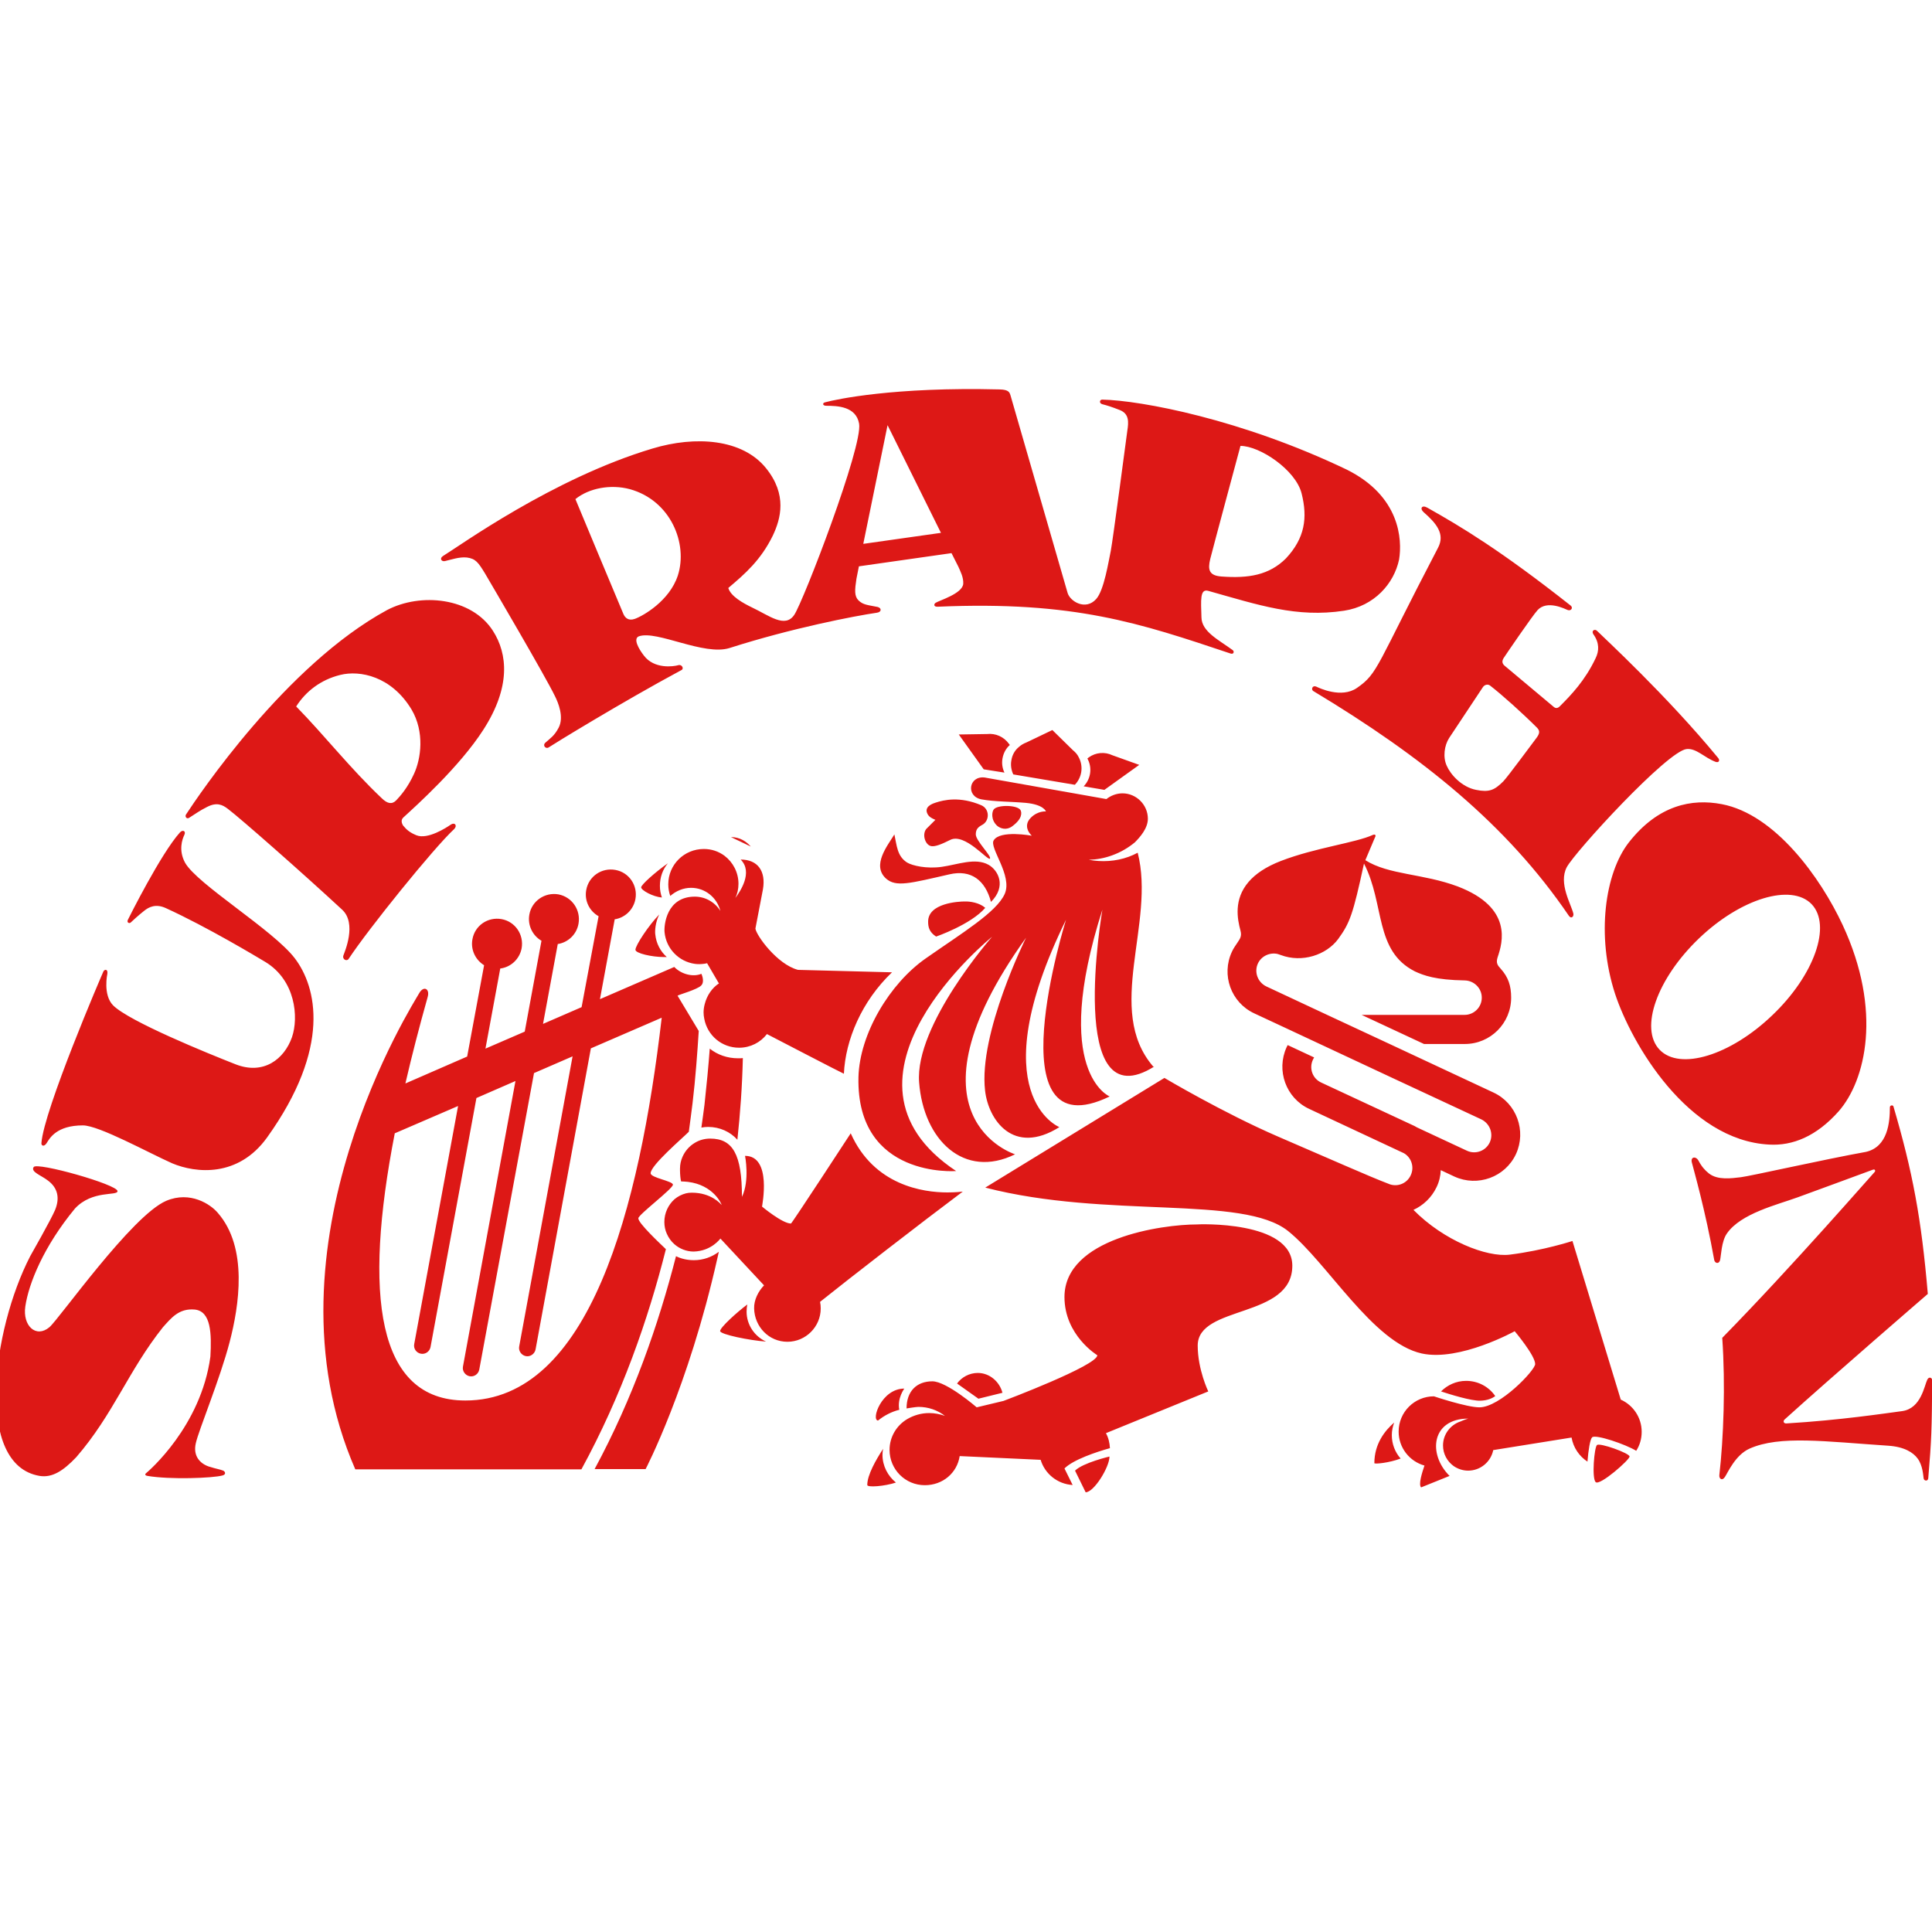 <svg width="30" height="30" viewBox="0 0 30 30" fill="none" xmlns="http://www.w3.org/2000/svg">
<g clip-path="url(#clip0_12202_108732)">
<path d="M14.95 18.503C14.933 18.506 14.83 18.516 14.71 18.516C14.334 18.516 13.57 18.407 13.21 17.598C13.21 17.598 12.296 18.999 12.282 18.999C12.148 18.999 11.833 18.736 11.833 18.736C11.833 18.722 11.991 17.948 11.569 17.948C11.569 17.948 11.645 18.328 11.521 18.585C11.521 17.924 11.378 17.68 11.028 17.68C10.939 17.68 10.857 17.704 10.789 17.746C10.703 17.797 10.638 17.872 10.597 17.965C10.573 18.02 10.559 18.081 10.559 18.146C10.559 18.153 10.559 18.163 10.559 18.174C10.559 18.229 10.566 18.311 10.576 18.345C10.614 18.345 10.648 18.349 10.682 18.352C11.076 18.4 11.203 18.691 11.206 18.712C11.189 18.691 11.042 18.52 10.744 18.52C10.71 18.52 10.679 18.523 10.652 18.53C10.586 18.547 10.525 18.578 10.473 18.622C10.377 18.708 10.316 18.835 10.316 18.975C10.316 19.04 10.329 19.102 10.354 19.157C10.381 19.219 10.422 19.277 10.473 19.321C10.552 19.39 10.658 19.434 10.771 19.434C11.049 19.427 11.186 19.232 11.186 19.232L11.864 19.959C11.775 20.051 11.706 20.185 11.71 20.318C11.717 20.602 11.939 20.835 12.227 20.835C12.511 20.835 12.744 20.602 12.744 20.318C12.744 20.28 12.741 20.25 12.734 20.215C13.169 19.866 14.323 18.972 14.95 18.503ZM11.593 20.366C11.593 20.328 11.597 20.291 11.604 20.256C11.443 20.376 11.182 20.613 11.182 20.668C11.182 20.722 11.648 20.815 11.895 20.832C11.72 20.753 11.593 20.575 11.593 20.366ZM6.428 12.018C6.329 12.234 6.216 12.361 6.151 12.429C6.086 12.494 6.014 12.48 5.928 12.395C5.438 11.932 5.038 11.418 4.599 10.97C4.747 10.737 4.979 10.555 5.284 10.48C5.589 10.404 6.079 10.5 6.391 11.018C6.596 11.367 6.538 11.781 6.428 12.018ZM6.264 12.693C6.463 12.511 7.141 11.901 7.507 11.329C7.932 10.668 7.884 10.154 7.654 9.795C7.322 9.277 6.531 9.199 6.01 9.473C4.438 10.326 3.079 12.357 2.89 12.645C2.866 12.676 2.897 12.724 2.935 12.7C3.061 12.621 3.092 12.593 3.212 12.532C3.363 12.453 3.452 12.494 3.537 12.559C3.729 12.703 4.709 13.566 5.308 14.121C5.551 14.337 5.346 14.793 5.332 14.837C5.312 14.899 5.387 14.933 5.414 14.889C5.716 14.43 6.733 13.169 7.055 12.871C7.106 12.816 7.059 12.761 6.993 12.809C6.939 12.847 6.641 13.042 6.466 12.97C6.367 12.929 6.315 12.888 6.257 12.816C6.24 12.785 6.219 12.734 6.264 12.693ZM1.287 17.475C0.883 17.475 0.773 17.67 0.725 17.749C0.684 17.814 0.64 17.79 0.643 17.752C0.677 17.242 1.585 15.128 1.606 15.084C1.623 15.05 1.678 15.043 1.667 15.121C1.667 15.121 1.595 15.447 1.756 15.611C2.006 15.861 3.222 16.355 3.657 16.526C4.092 16.697 4.414 16.447 4.534 16.105C4.64 15.796 4.589 15.221 4.12 14.937C4 14.865 3.219 14.395 2.575 14.101C2.417 14.029 2.311 14.084 2.236 14.145C2.157 14.207 2.048 14.306 2.027 14.327C2.003 14.344 1.965 14.323 1.986 14.282C2.003 14.248 2.496 13.258 2.794 12.926C2.839 12.878 2.89 12.905 2.863 12.963C2.828 13.035 2.77 13.203 2.873 13.395C3.061 13.731 4.246 14.443 4.579 14.882C4.914 15.324 5.151 16.262 4.147 17.663C3.698 18.287 3.041 18.218 2.674 18.064C2.311 17.903 1.537 17.475 1.287 17.475ZM19.968 8.671C19.707 8.931 19.386 8.983 18.968 8.952C18.772 8.938 18.752 8.846 18.793 8.678C18.831 8.524 19.262 6.924 19.262 6.924C19.564 6.924 20.119 7.297 20.211 7.661C20.307 8.041 20.262 8.356 19.968 8.671ZM13.405 8.445L13.782 6.602L14.611 8.274L13.405 8.445ZM10.525 8.938C10.395 9.332 9.984 9.565 9.857 9.61C9.761 9.644 9.706 9.596 9.679 9.531C9.651 9.469 8.935 7.75 8.935 7.75C9.148 7.578 9.483 7.517 9.778 7.595C10.415 7.77 10.686 8.442 10.525 8.938ZM20.91 7.291C19.279 6.51 17.718 6.218 17.115 6.205C17.074 6.205 17.063 6.263 17.118 6.277C17.194 6.297 17.252 6.314 17.385 6.366C17.536 6.424 17.526 6.554 17.505 6.688C17.502 6.708 17.279 8.4 17.248 8.555C17.214 8.712 17.145 9.164 17.022 9.301C16.858 9.486 16.615 9.339 16.577 9.205C16.539 9.072 15.704 6.181 15.69 6.136C15.676 6.092 15.662 6.05 15.522 6.047C13.878 6.006 12.984 6.201 12.816 6.246C12.765 6.256 12.772 6.301 12.83 6.301C13.005 6.301 13.292 6.311 13.34 6.578C13.402 6.927 12.477 9.332 12.333 9.548C12.189 9.76 11.943 9.558 11.682 9.435C11.539 9.366 11.347 9.26 11.309 9.13C11.569 8.911 11.816 8.695 12.001 8.315C12.124 8.054 12.227 7.681 11.895 7.27C11.528 6.814 10.799 6.763 10.131 6.965C8.583 7.428 7.134 8.479 6.88 8.633C6.819 8.671 6.856 8.726 6.911 8.712C7 8.692 7.134 8.644 7.25 8.657C7.384 8.675 7.425 8.729 7.535 8.911C7.641 9.092 8.466 10.497 8.617 10.809C8.668 10.911 8.761 11.134 8.675 11.299C8.607 11.429 8.545 11.463 8.47 11.531C8.418 11.576 8.476 11.638 8.524 11.603C8.566 11.573 9.651 10.905 10.583 10.404C10.624 10.384 10.59 10.312 10.532 10.329C10.46 10.35 10.158 10.394 9.997 10.178C9.918 10.076 9.826 9.915 9.922 9.88C10.203 9.784 10.932 10.189 11.33 10.062C12.292 9.754 13.268 9.565 13.618 9.514C13.69 9.504 13.693 9.442 13.628 9.425C13.477 9.394 13.402 9.394 13.33 9.322C13.265 9.257 13.272 9.161 13.299 8.986L13.337 8.794L14.775 8.589L14.882 8.801C14.912 8.87 14.964 8.966 14.957 9.068C14.94 9.219 14.59 9.322 14.529 9.36C14.498 9.38 14.495 9.425 14.563 9.421C16.683 9.329 17.704 9.678 19.108 10.148C19.16 10.165 19.17 10.113 19.139 10.093C18.923 9.935 18.659 9.808 18.656 9.586C18.649 9.325 18.629 9.137 18.762 9.175C19.543 9.394 20.132 9.596 20.872 9.483C21.341 9.411 21.646 9.062 21.725 8.688C21.776 8.376 21.739 7.702 20.91 7.291ZM23.855 11.463C23.814 11.514 23.413 12.062 23.342 12.134C23.205 12.271 23.122 12.306 22.92 12.265C22.694 12.22 22.523 12.025 22.465 11.891C22.403 11.758 22.427 11.576 22.502 11.46C22.581 11.343 22.999 10.709 23.023 10.675C23.05 10.63 23.102 10.62 23.136 10.644C23.331 10.795 23.646 11.079 23.869 11.302C23.914 11.35 23.91 11.391 23.855 11.463ZM26.678 11.768C25.883 10.802 24.907 9.904 24.801 9.798C24.763 9.757 24.705 9.795 24.742 9.849C24.838 9.983 24.831 10.11 24.777 10.22C24.612 10.569 24.393 10.795 24.225 10.963C24.188 11.001 24.157 11.004 24.122 10.973C24.088 10.942 23.396 10.367 23.362 10.336C23.324 10.302 23.318 10.264 23.352 10.213C23.379 10.171 23.794 9.562 23.876 9.473C24.023 9.315 24.294 9.452 24.345 9.473C24.396 9.49 24.431 9.438 24.39 9.404C23.3 8.544 22.687 8.178 22.163 7.883C22.078 7.835 22.043 7.897 22.105 7.952C22.304 8.126 22.441 8.291 22.331 8.503C21.365 10.353 21.403 10.452 21.071 10.682C20.828 10.85 20.482 10.682 20.437 10.661C20.379 10.637 20.355 10.706 20.392 10.73C22.095 11.754 23.4 12.809 24.359 14.217C24.396 14.275 24.441 14.234 24.431 14.186C24.396 14.039 24.198 13.717 24.328 13.467C24.455 13.227 25.893 11.658 26.191 11.631C26.342 11.617 26.465 11.764 26.637 11.829C26.691 11.85 26.712 11.806 26.678 11.768ZM29.928 21.421C29.956 21.37 30.003 21.394 30.003 21.435C29.997 22.195 29.993 22.353 29.942 22.953C29.938 23.004 29.877 23 29.87 22.956C29.863 22.908 29.856 22.754 29.777 22.648C29.709 22.555 29.572 22.466 29.322 22.449C28.339 22.384 27.637 22.285 27.167 22.494C26.945 22.593 26.828 22.87 26.784 22.935C26.736 23.004 26.691 22.956 26.698 22.904C26.763 22.336 26.794 21.507 26.743 20.774C27.835 19.66 29.096 18.208 29.11 18.198C29.123 18.184 29.12 18.15 29.082 18.163C28.647 18.325 28.315 18.444 27.914 18.592C27.596 18.708 27.03 18.842 26.815 19.154C26.729 19.277 26.726 19.5 26.709 19.568C26.691 19.633 26.63 19.616 26.619 19.568C26.479 18.784 26.297 18.157 26.27 18.047C26.25 17.958 26.338 17.951 26.376 18.026C26.424 18.116 26.476 18.174 26.537 18.222C26.674 18.328 26.883 18.297 27.03 18.28C27.178 18.263 28.325 18.003 28.976 17.886C29.315 17.807 29.346 17.424 29.346 17.194C29.346 17.16 29.394 17.156 29.401 17.18C29.699 18.194 29.836 18.924 29.935 20.092C29.935 20.092 28.435 21.387 27.712 22.041C27.681 22.069 27.698 22.106 27.739 22.103C28.579 22.052 29.253 21.949 29.541 21.911C29.832 21.867 29.88 21.517 29.928 21.421ZM27.52 15.765C26.869 16.389 26.085 16.629 25.77 16.3C25.455 15.971 25.729 15.197 26.38 14.573C27.03 13.95 27.815 13.714 28.13 14.039C28.445 14.368 28.174 15.142 27.52 15.765ZM28.613 14.364C28.27 13.628 27.565 12.645 26.736 12.487C26.273 12.398 25.749 12.498 25.291 13.083C24.921 13.559 24.784 14.525 25.078 15.43C25.332 16.204 26.208 17.708 27.472 17.773C27.835 17.794 28.205 17.646 28.551 17.256C28.969 16.779 29.233 15.697 28.613 14.364ZM21.649 22.089C21.626 22.151 21.612 22.216 21.612 22.285C21.612 22.422 21.663 22.552 21.749 22.648C21.571 22.716 21.345 22.737 21.341 22.72C21.341 22.418 21.506 22.213 21.649 22.089ZM24.797 22.439C24.838 22.398 25.304 22.565 25.304 22.617C25.304 22.668 24.842 23.076 24.777 23.014C24.715 22.949 24.756 22.48 24.797 22.439ZM22.766 21.442C22.954 21.442 23.119 21.534 23.218 21.678C23.174 21.712 23.098 21.747 22.985 21.75C22.841 21.753 22.523 21.654 22.376 21.606C22.475 21.507 22.612 21.442 22.766 21.442ZM16.693 22.836C16.817 22.713 17.228 22.617 17.228 22.617C17.228 22.781 16.988 23.172 16.858 23.172L16.693 22.836ZM20.067 19.654C20.067 20.479 18.598 20.26 18.598 20.894C18.598 21.267 18.762 21.606 18.762 21.606L17.173 22.254C17.211 22.322 17.231 22.404 17.235 22.487C17.026 22.545 16.666 22.665 16.529 22.802L16.656 23.059C16.419 23.045 16.224 22.884 16.159 22.668L14.902 22.61C14.861 22.874 14.638 23.062 14.361 23.062C14.056 23.062 13.813 22.816 13.813 22.514C13.813 22.308 13.926 22.13 14.09 22.034C14.19 21.976 14.306 21.942 14.429 21.942C14.515 21.942 14.597 21.959 14.673 21.986C14.559 21.897 14.416 21.846 14.261 21.846C14.224 21.846 14.077 21.87 14.077 21.87C14.077 21.599 14.238 21.449 14.477 21.449C14.7 21.449 15.166 21.853 15.166 21.853L15.584 21.753C15.584 21.753 17.039 21.205 17.039 21.044C17.039 21.044 16.529 20.736 16.529 20.14C16.529 19.229 18.04 19.013 18.587 19.013C18.591 19.01 20.067 18.948 20.067 19.654ZM15.193 21.719L14.861 21.483C14.933 21.384 15.053 21.319 15.183 21.319C15.368 21.319 15.522 21.456 15.566 21.627L15.193 21.719ZM13.703 22.589C13.703 22.764 13.786 22.918 13.912 23.021C13.738 23.079 13.467 23.1 13.467 23.059C13.467 22.901 13.604 22.665 13.713 22.497C13.707 22.524 13.703 22.559 13.703 22.589ZM15.275 11.946L14.888 11.405L15.33 11.398C15.457 11.384 15.587 11.439 15.666 11.549C15.673 11.555 15.676 11.562 15.68 11.569C15.621 11.62 15.58 11.696 15.566 11.781C15.553 11.857 15.566 11.932 15.597 11.997L15.275 11.946ZM16.827 12.21C16.878 12.158 16.913 12.09 16.926 12.014C16.94 11.929 16.923 11.847 16.885 11.778C16.892 11.771 16.899 11.768 16.906 11.761C17.015 11.682 17.156 11.672 17.272 11.727L17.69 11.877L17.149 12.265L16.827 12.21ZM15.734 12.025C15.704 11.96 15.69 11.884 15.704 11.809C15.717 11.723 15.758 11.651 15.82 11.6C15.854 11.569 15.895 11.545 15.94 11.528L16.341 11.336L16.659 11.648C16.697 11.679 16.728 11.713 16.748 11.754C16.786 11.823 16.803 11.905 16.789 11.991C16.776 12.066 16.741 12.134 16.69 12.186L15.734 12.025ZM15.238 12.504C15.371 12.563 15.368 12.748 15.251 12.809C15.186 12.844 15.152 12.878 15.152 12.957C15.152 13.056 15.405 13.299 15.371 13.333C15.337 13.368 14.981 12.929 14.755 13.042C14.638 13.1 14.512 13.159 14.447 13.135C14.368 13.111 14.316 12.963 14.381 12.874L14.525 12.73C14.525 12.73 14.44 12.7 14.412 12.655C14.354 12.566 14.405 12.501 14.529 12.463C14.655 12.422 14.902 12.361 15.238 12.504ZM14.625 13.46C14.868 13.426 15.145 13.313 15.351 13.429C15.501 13.515 15.632 13.761 15.388 14.005C15.299 13.669 15.08 13.498 14.741 13.577C14.128 13.717 13.912 13.779 13.758 13.642C13.532 13.436 13.782 13.131 13.888 12.957C13.926 13.128 13.929 13.292 14.083 13.392C14.166 13.443 14.392 13.494 14.625 13.46ZM15.299 14.097C15.073 14.358 14.536 14.543 14.536 14.543C14.429 14.474 14.412 14.395 14.412 14.313C14.409 14.022 14.888 13.998 14.977 13.998C15.066 13.995 15.21 14.018 15.299 14.097ZM17.93 16.557C16.543 17.437 17.118 14.125 17.118 14.125C16.31 16.653 17.231 17.026 17.231 17.026C15.416 17.903 16.553 14.282 16.553 14.282C15.217 17.009 16.45 17.502 16.45 17.502C15.734 17.951 15.347 17.389 15.296 16.934C15.193 16.043 15.933 14.56 15.933 14.56C13.929 17.355 15.762 17.924 15.762 17.924C14.97 18.314 14.34 17.701 14.272 16.807C14.203 15.913 15.405 14.546 15.405 14.546C15.405 14.546 12.679 16.745 14.847 18.184C14.847 18.184 13.296 18.304 13.33 16.728C13.347 16.053 13.816 15.272 14.375 14.882C14.933 14.491 15.474 14.166 15.601 13.881C15.727 13.597 15.358 13.165 15.43 13.049C15.529 12.885 16.022 12.977 16.022 12.977C16.022 12.977 15.864 12.84 16.008 12.696C16.118 12.587 16.241 12.6 16.241 12.6C16.241 12.6 16.21 12.494 15.93 12.467C15.697 12.446 15.443 12.45 15.238 12.412C14.995 12.364 15.043 12.045 15.289 12.073L17.18 12.408C17.248 12.354 17.337 12.319 17.43 12.319C17.646 12.319 17.824 12.498 17.824 12.713C17.824 12.864 17.7 13.001 17.622 13.08C17.519 13.165 17.402 13.234 17.269 13.282C17.149 13.326 17.029 13.347 16.906 13.351C17.108 13.388 17.324 13.378 17.529 13.303C17.577 13.285 17.622 13.265 17.666 13.241C17.947 14.334 17.149 15.68 17.906 16.56C17.92 16.567 17.926 16.56 17.93 16.557ZM15.433 12.566C15.495 12.494 15.799 12.498 15.847 12.58C15.868 12.621 15.875 12.717 15.714 12.833C15.628 12.895 15.536 12.867 15.484 12.823C15.382 12.73 15.402 12.6 15.433 12.566ZM10.237 14.2C10.175 14.323 10.168 14.457 10.175 14.508C10.189 14.649 10.254 14.772 10.354 14.861C10.34 14.861 10.326 14.861 10.309 14.861C10.124 14.861 9.867 14.803 9.867 14.748C9.867 14.68 10.073 14.368 10.237 14.2ZM10.371 13.405C10.292 13.498 10.247 13.621 10.247 13.755C10.247 13.82 10.258 13.878 10.278 13.936C10.138 13.926 9.956 13.823 9.956 13.779C9.953 13.741 10.175 13.542 10.371 13.405ZM11.35 12.998C11.491 12.998 11.593 13.07 11.658 13.145ZM13.851 15.098C13.378 15.55 13.128 16.149 13.104 16.673C13.094 16.673 11.909 16.057 11.909 16.057C11.809 16.187 11.652 16.269 11.477 16.269C11.206 16.269 10.984 16.077 10.936 15.82C10.929 15.786 10.925 15.755 10.925 15.721C10.925 15.677 10.932 15.632 10.943 15.591C10.977 15.457 11.056 15.341 11.165 15.269L11.158 15.262L10.98 14.957C10.97 14.96 10.956 14.96 10.946 14.964C10.922 14.967 10.891 14.971 10.864 14.971C10.84 14.971 10.816 14.971 10.792 14.967C10.542 14.933 10.343 14.731 10.319 14.474C10.309 14.364 10.35 13.923 10.789 13.923C10.956 13.923 11.104 14.012 11.186 14.145C11.134 13.94 10.953 13.786 10.73 13.786C10.607 13.786 10.494 13.837 10.408 13.912C10.388 13.857 10.377 13.796 10.377 13.731C10.377 13.426 10.624 13.183 10.929 13.183C11.049 13.183 11.158 13.22 11.251 13.289C11.381 13.388 11.467 13.546 11.467 13.724C11.467 13.803 11.45 13.878 11.419 13.943C11.487 13.851 11.7 13.546 11.501 13.347C11.768 13.347 11.895 13.529 11.847 13.809L11.73 14.419C11.744 14.525 12.066 14.974 12.391 15.06L13.851 15.098ZM10.497 19.506C10.579 19.547 10.675 19.568 10.775 19.568C10.919 19.568 11.052 19.52 11.162 19.438C11.155 19.472 11.145 19.51 11.138 19.544C10.689 21.541 10.025 22.812 10.025 22.812H9.233C9.829 21.709 10.227 20.561 10.497 19.506ZM7.226 21.747C5.849 21.747 5.641 20.109 6.13 17.598L7.113 17.174L6.432 20.87C6.418 20.942 6.466 21.007 6.534 21.02C6.606 21.034 6.671 20.986 6.685 20.918L7.398 17.05L8.004 16.786L7.189 21.219C7.175 21.288 7.223 21.356 7.291 21.37C7.363 21.384 7.428 21.336 7.442 21.267L8.292 16.663L8.891 16.403L8.062 20.907C8.048 20.976 8.096 21.044 8.165 21.058C8.233 21.072 8.302 21.024 8.316 20.955L9.175 16.279L10.275 15.803C9.929 18.777 9.151 21.747 7.226 21.747ZM10.521 15.461C10.535 15.447 10.83 15.365 10.888 15.303C10.949 15.241 10.891 15.121 10.891 15.121C10.771 15.173 10.586 15.135 10.47 15.015L9.316 15.515L9.545 14.275C9.703 14.251 9.836 14.128 9.867 13.96C9.905 13.748 9.768 13.546 9.555 13.508C9.343 13.47 9.141 13.607 9.103 13.82C9.072 13.988 9.155 14.149 9.295 14.227L9.031 15.639L8.432 15.899L8.661 14.659C8.819 14.635 8.953 14.512 8.983 14.344C9.021 14.132 8.884 13.929 8.672 13.888C8.459 13.851 8.257 13.991 8.22 14.2C8.189 14.368 8.271 14.529 8.408 14.608L8.148 16.019L7.538 16.283L7.768 15.039C7.932 15.019 8.069 14.892 8.1 14.724C8.137 14.512 8 14.31 7.788 14.272C7.576 14.234 7.374 14.371 7.336 14.584C7.305 14.748 7.384 14.906 7.517 14.988L7.254 16.406L6.295 16.824C6.394 16.396 6.51 15.947 6.641 15.481C6.678 15.351 6.576 15.3 6.507 15.426C6.445 15.543 4 19.342 5.517 22.816H9.028C9.651 21.675 10.066 20.486 10.34 19.397C10.258 19.318 9.908 18.992 9.912 18.917C9.915 18.859 10.449 18.458 10.449 18.396C10.449 18.338 10.103 18.29 10.103 18.218C10.103 18.095 10.597 17.674 10.696 17.574C10.716 17.42 10.737 17.273 10.754 17.129C10.799 16.756 10.83 16.327 10.85 16.009C10.816 15.95 10.521 15.461 10.521 15.461ZM11.021 16.283C11.141 16.379 11.295 16.433 11.46 16.433C11.487 16.433 11.511 16.433 11.535 16.43C11.525 16.869 11.494 17.29 11.45 17.698C11.34 17.574 11.175 17.499 10.997 17.499C10.963 17.499 10.925 17.502 10.891 17.509C10.908 17.386 10.925 17.269 10.939 17.156C10.973 16.845 11.001 16.553 11.021 16.283ZM14.042 21.562C14.042 21.562 13.929 21.712 13.964 21.891C13.844 21.921 13.731 21.98 13.638 22.055L13.635 22.058C13.522 22.055 13.686 21.562 14.042 21.562ZM1.825 18.496C1.825 18.575 1.434 18.475 1.164 18.766C0.677 19.356 0.445 19.931 0.393 20.287C0.349 20.585 0.558 20.784 0.767 20.609C0.917 20.483 2.048 18.873 2.582 18.646C2.955 18.489 3.27 18.701 3.38 18.831C3.856 19.373 3.712 20.28 3.565 20.842C3.418 21.407 3.085 22.209 3.041 22.408C2.993 22.61 3.109 22.726 3.239 22.771C3.383 22.816 3.404 22.812 3.466 22.836C3.496 22.85 3.517 22.894 3.455 22.911C3.301 22.953 2.64 22.977 2.291 22.918C2.27 22.915 2.236 22.901 2.27 22.874C2.304 22.846 3.12 22.151 3.267 21.065C3.287 20.709 3.277 20.363 3.027 20.335C2.777 20.311 2.657 20.469 2.53 20.609C1.993 21.284 1.76 21.962 1.184 22.627C0.982 22.84 0.811 22.949 0.616 22.918C-0.395 22.75 -0.127 20.661 0.469 19.506C0.469 19.506 0.791 18.941 0.856 18.787C0.931 18.602 0.897 18.448 0.749 18.335C0.64 18.249 0.472 18.198 0.523 18.122C0.571 18.04 1.825 18.393 1.825 18.496ZM25.167 21.733C25.359 21.819 25.492 22.011 25.492 22.233C25.492 22.343 25.462 22.442 25.407 22.528C25.246 22.428 24.773 22.267 24.722 22.319C24.691 22.35 24.664 22.517 24.65 22.696C24.523 22.613 24.431 22.48 24.403 22.322L23.187 22.517C23.15 22.699 22.989 22.836 22.797 22.836C22.715 22.836 22.636 22.809 22.571 22.764C22.472 22.692 22.407 22.576 22.407 22.445C22.407 22.271 22.523 22.123 22.68 22.072C22.746 22.041 22.8 22.028 22.8 22.028C22.228 22.028 22.167 22.579 22.509 22.918L22.067 23.096C22.023 23.052 22.081 22.87 22.119 22.757C21.886 22.692 21.718 22.48 21.718 22.23C21.718 21.925 21.965 21.682 22.266 21.682C22.266 21.682 22.776 21.853 22.972 21.853C23.29 21.853 23.838 21.277 23.838 21.181C23.838 21.048 23.52 20.671 23.52 20.671C23.52 20.671 22.667 21.144 22.078 21.017C21.317 20.849 20.612 19.606 20.002 19.116C19.297 18.551 17.197 18.931 15.299 18.441L18.081 16.738C18.081 16.738 18.998 17.283 19.848 17.65C20.643 17.992 21.28 18.276 21.554 18.379C21.687 18.441 21.845 18.383 21.906 18.249C21.965 18.122 21.917 17.975 21.8 17.907L20.327 17.218C19.968 17.05 19.814 16.622 19.978 16.262C19.985 16.252 19.988 16.238 19.995 16.228L20.406 16.42C20.399 16.43 20.392 16.444 20.386 16.457C20.324 16.591 20.382 16.749 20.516 16.81L21.965 17.485C21.978 17.492 21.992 17.499 22.002 17.506L22.78 17.869C22.913 17.93 23.071 17.872 23.133 17.739C23.194 17.605 23.136 17.448 23.003 17.382C23.003 17.382 22.358 17.081 21.608 16.732L19.951 15.957C19.738 15.858 19.475 15.735 19.475 15.735C19.115 15.567 18.961 15.139 19.129 14.779C19.153 14.724 19.19 14.676 19.221 14.628C19.252 14.58 19.286 14.539 19.262 14.45C19.214 14.272 19.153 13.967 19.389 13.693C19.492 13.573 19.653 13.46 19.892 13.368C20.427 13.162 21.054 13.087 21.321 12.963C21.345 12.953 21.369 12.963 21.355 12.994C21.362 12.974 21.204 13.351 21.201 13.357C21.564 13.587 22.098 13.563 22.636 13.765C23.496 14.094 23.331 14.639 23.256 14.861C23.225 14.954 23.256 14.991 23.3 15.039C23.424 15.176 23.465 15.31 23.465 15.492C23.465 15.889 23.143 16.211 22.746 16.211H22.112L21.143 15.759H22.742C22.889 15.759 23.009 15.639 23.009 15.492C23.009 15.344 22.889 15.228 22.746 15.224C22.29 15.217 22.105 15.146 21.971 15.084C21.338 14.765 21.506 14.043 21.18 13.409C21.009 14.2 20.961 14.33 20.78 14.58C20.595 14.83 20.218 14.954 19.889 14.83C19.872 14.823 19.855 14.82 19.838 14.813C19.718 14.786 19.588 14.844 19.533 14.96C19.471 15.094 19.529 15.252 19.663 15.317L20.608 15.759L21.578 16.211L23.191 16.965C23.55 17.132 23.705 17.561 23.54 17.92C23.372 18.28 22.944 18.434 22.585 18.27L22.372 18.17C22.369 18.259 22.348 18.349 22.307 18.434C22.228 18.599 22.098 18.718 21.948 18.787C22.417 19.263 23.085 19.527 23.444 19.482C23.968 19.417 24.417 19.27 24.417 19.27L25.167 21.733Z" fill="#DD1816"/>
</g>
<defs>
<clipPath id="clip0_12202_108732">
<rect width="30" height="17.222" fill="white" transform="translate(0 6)"/>
</clipPath>
</defs>
</svg>
